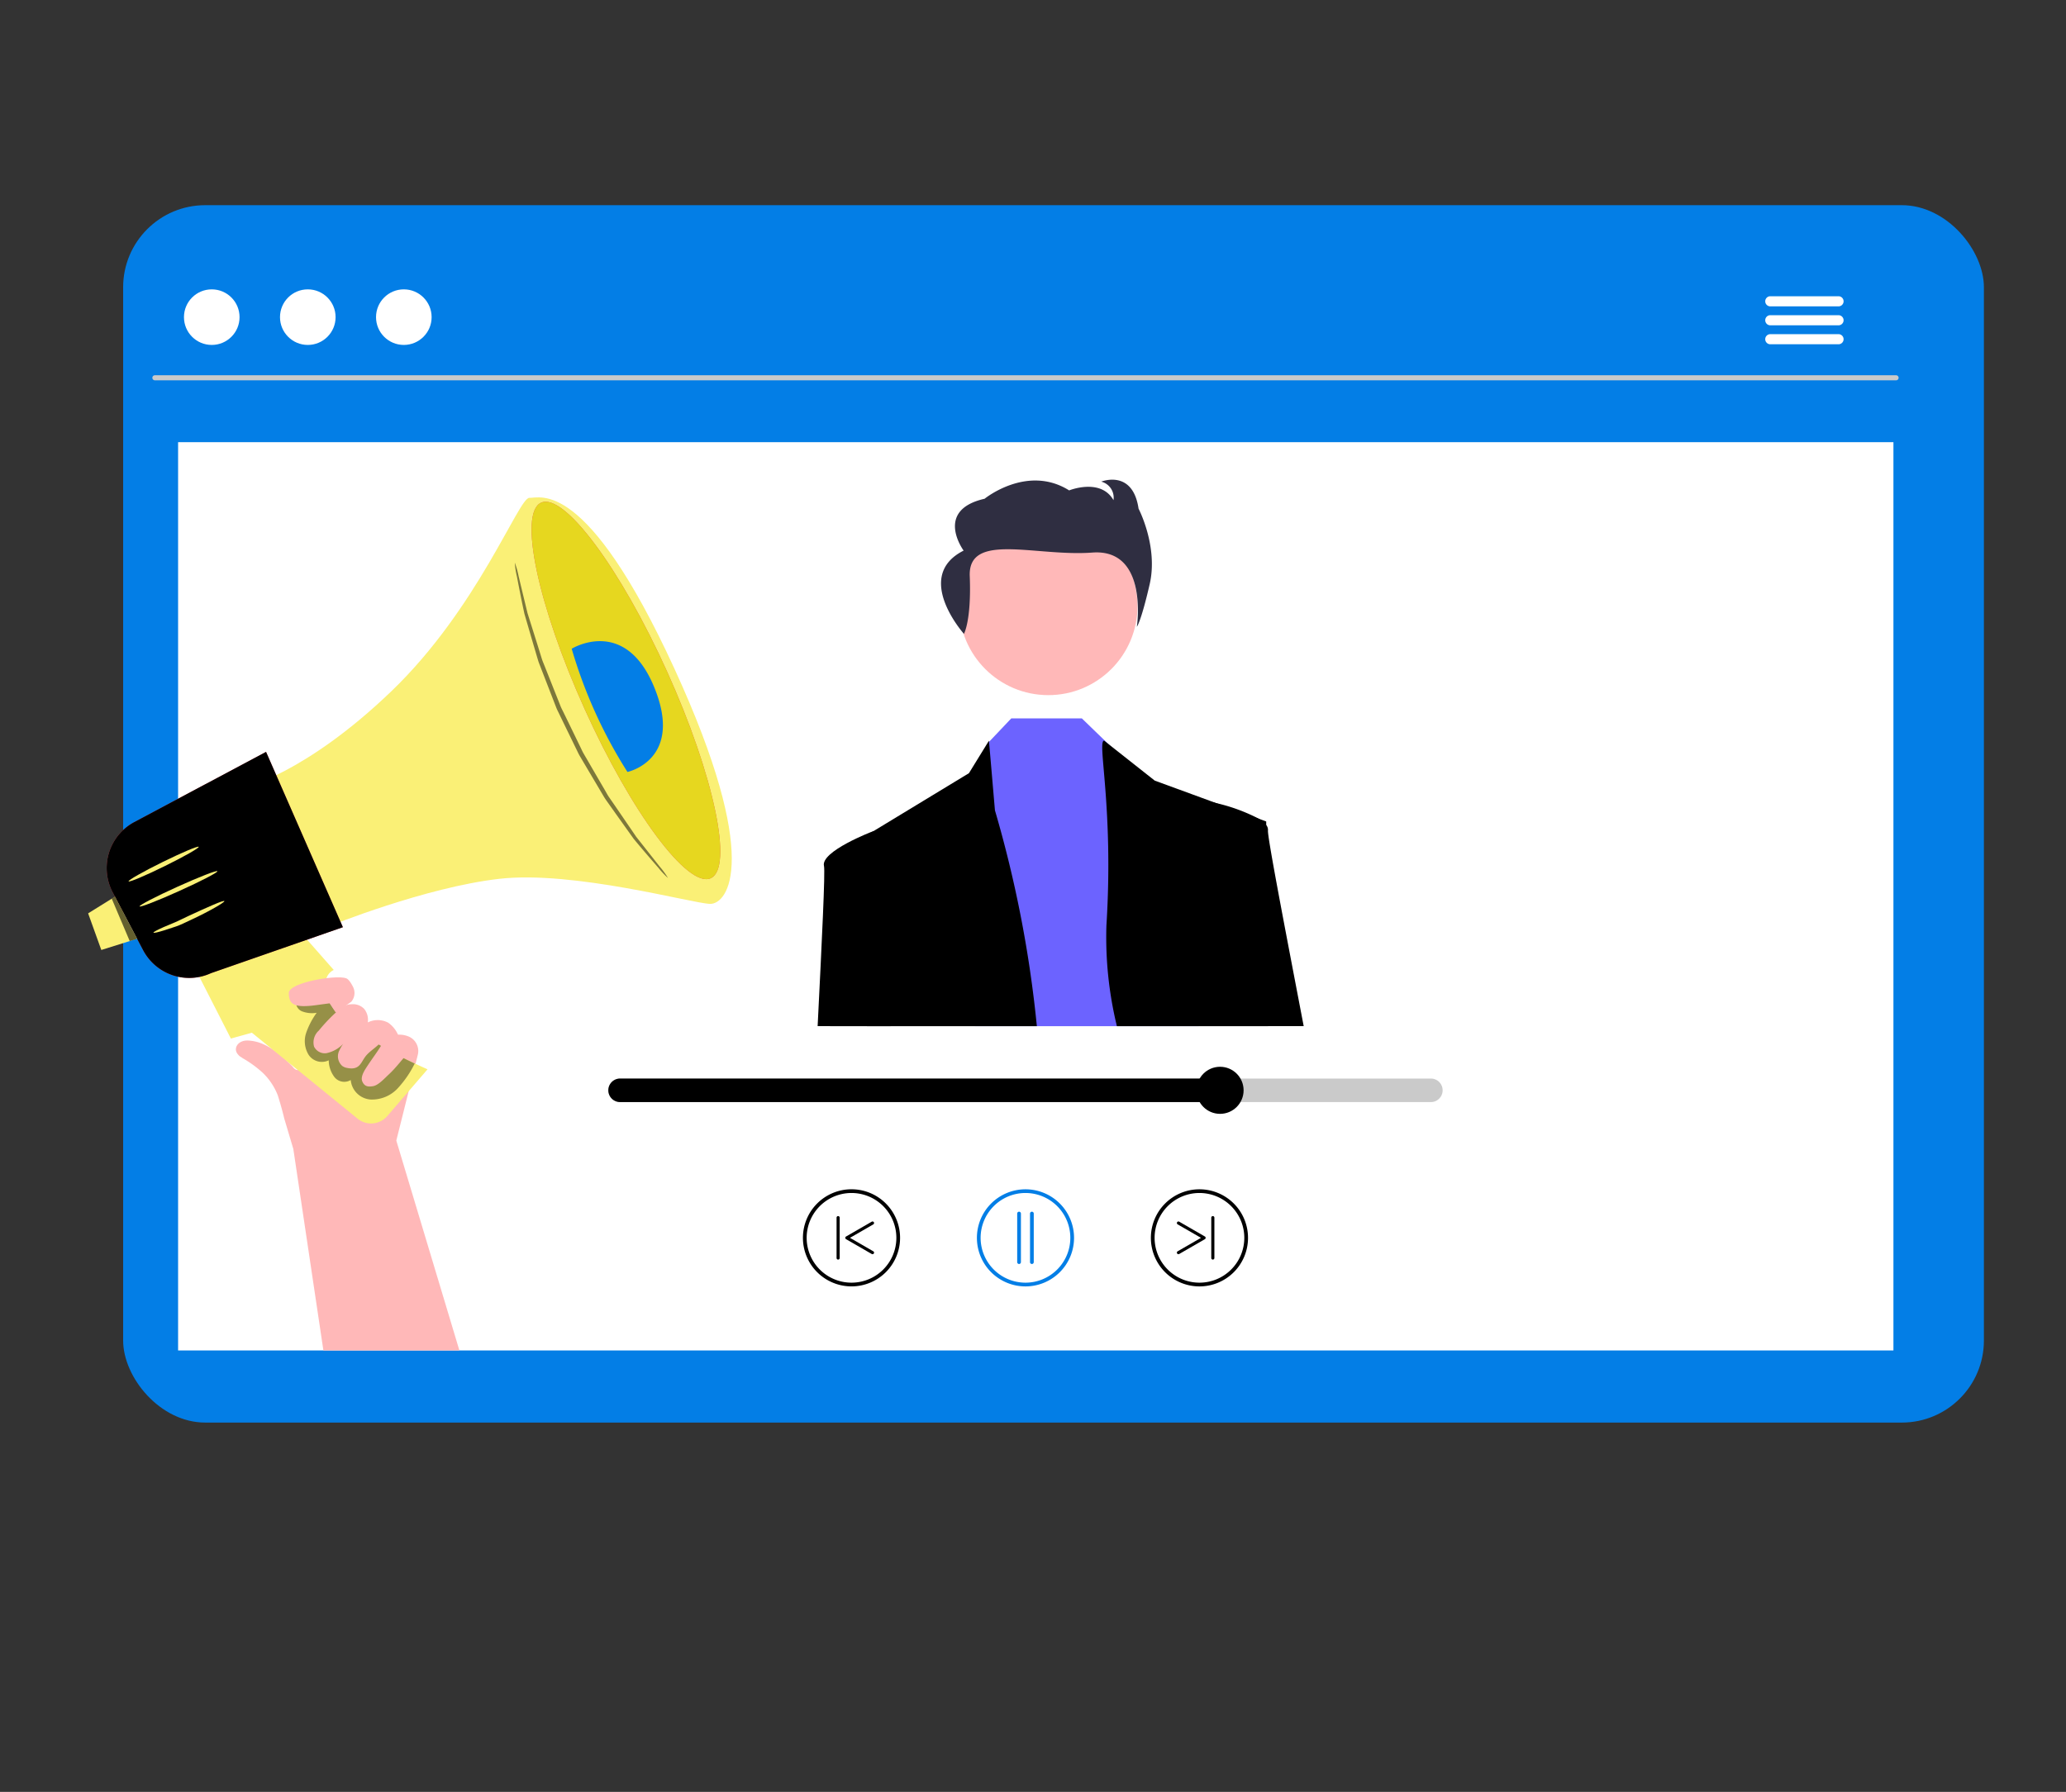 <svg xmlns="http://www.w3.org/2000/svg" xmlns:xlink="http://www.w3.org/1999/xlink" width="302" height="262" viewBox="0 0 302 262">
  <rect x="0" y="0" width="302" height="262" fill="#333333" stroke="none"/>
  <defs>
    <clipPath id="clip-Video_Advertising">
      <rect width="302" height="262"/>
    </clipPath>
  </defs>
  <g id="Video_Advertising" data-name="Video Advertising" clip-path="url(#clip-Video_Advertising)">
    <g id="Group_4768" data-name="Group 4768">
      <g id="Group_4751" data-name="Group 4751">
        <g id="Group_4316" data-name="Group 4316">
          <rect id="Rectangle_695" data-name="Rectangle 695" width="302" height="262" fill="none"/>
        </g>
      </g>
      <g id="Group_4767" data-name="Group 4767">
        <rect id="Rectangle_1968" data-name="Rectangle 1968" width="272" height="178" rx="12" transform="translate(18 30)" fill="#037ee6"/>
        <g id="Group_4762" data-name="Group 4762" transform="translate(22.271 42.308)">
          <path id="Path_39353" data-name="Path 39353" d="M584.907,195.3H330.387a.369.369,0,1,1,0-.739h254.52a.369.369,0,0,1,0,.739Z" transform="translate(-330.018 -182)" fill="#cacaca"/>
          <circle id="Ellipse_129" data-name="Ellipse 129" cx="4.063" cy="4.063" r="4.063" transform="translate(4.62 0)" fill="#fff"/>
          <circle id="Ellipse_130" data-name="Ellipse 130" cx="4.063" cy="4.063" r="4.063" transform="translate(18.658 0)" fill="#fff"/>
          <circle id="Ellipse_131" data-name="Ellipse 131" cx="4.063" cy="4.063" r="4.063" transform="translate(32.695 0)" fill="#fff"/>
          <path id="Path_39354" data-name="Path 39354" d="M875.73,169.824h-9.974a.739.739,0,1,1,0-1.478h9.974a.739.739,0,1,1,0,1.478Z" transform="translate(-629.252 -167.338)" fill="#fff"/>
          <path id="Path_39355" data-name="Path 39355" d="M875.73,176.111h-9.974a.739.739,0,1,1,0-1.478h9.974a.739.739,0,1,1,0,1.478Z" transform="translate(-629.252 -170.855)" fill="#fff"/>
          <path id="Path_39356" data-name="Path 39356" d="M875.73,182.4h-9.974a.739.739,0,1,1,0-1.478h9.974a.739.739,0,1,1,0,1.478Z" transform="translate(-629.252 -174.371)" fill="#fff"/>
          <rect id="Rectangle_1967" data-name="Rectangle 1967" width="250.74" height="132.803" transform="translate(3.763 22.344)" fill="#fff"/>
          <ellipse id="Ellipse_132" data-name="Ellipse 132" cx="13.037" cy="13.037" rx="13.037" ry="13.037" transform="translate(117.93 33.256)" fill="#ffb8b8"/>
          <path id="Path_39361" data-name="Path 39361" d="M256.9,242.134H224.205L226.04,200.8l.226-.237,3.246-3.426h10.322l3.83,3.708.3.295,8.151,7.81Z" transform="translate(-103.962 -134.404)" fill="#6c63ff"/>
          <path id="Path_39362" data-name="Path 39362" d="M504.813,412.078H479.967c-.164-15.82-.294-27.755-.294-27.755l1.269-.772.008,0,13.935-8.46,2.925-4.752.015.168.86,10.016A172.248,172.248,0,0,1,504.813,412.078Z" transform="translate(-375.52 -304.348)"/>
          <path id="Path_39363" data-name="Path 39363" d="M580,412.078H557.893a55.023,55.023,0,0,1-1.529-14.718c1.086-17.383-1.418-27.025-.333-27.025l.573.451,6.82,5.387,8.98,3.292,6.231,2.286,1.086.4v.524C579.726,385.3,579.753,397.516,580,412.078Z" transform="translate(-416.902 -304.348)"/>
          <path id="Path_39364" data-name="Path 39364" d="M507.43,309.212s1.108-1.945.85-8.444,9.638-2.823,17.907-3.443,6.519,10.85,6.519,10.85.6-.682,1.874-6.217-1.623-11.052-1.623-11.052c-.854-5.817-5.457-3.953-5.457-3.953a2.414,2.414,0,0,1,1.791,2.708c-1.876-3.29-6.479-1.426-6.479-1.426-6.139-3.852-12.361,1.221-12.361,1.221-7.416,1.683-3.067,7.581-3.067,7.581C499.926,300.806,507.43,309.212,507.43,309.212Z" transform="translate(-388.797 -258.84)" fill="#2f2e41"/>
          <path id="Path_39365" data-name="Path 39365" d="M464.534,427.835c.634-12.689,1.12-22.644.929-23.412-.535-2.137,7.015-5.031,7.245-5.115l0,0h0l1.441.776,1.055,27.755Z" transform="translate(-367.286 -320.106)"/>
          <path id="Path_39366" data-name="Path 39366" d="M603.111,422.879h-11.22l-3.212-31.72,1.323-.967.314.073a26.114,26.114,0,0,1,6.231,2.286,3.775,3.775,0,0,1,1.086.921,1.111,1.111,0,0,1,.256.788C597.793,395.158,600.24,407.858,603.111,422.879Z" transform="translate(-434.813 -315.15)"/>
          <path id="Path_39367" data-name="Path 39367" d="M518.344,489.945H399.831a1.72,1.72,0,0,0,0,3.441H518.344a1.72,1.72,0,0,0,0-3.441Z" transform="translate(-331.459 -374.555)" fill="#cacaca"/>
          <path id="Path_39368" data-name="Path 39368" d="M486.231,489.945v3.441h-86.4a1.72,1.72,0,0,1,0-3.441Z" transform="translate(-331.459 -374.555)"/>
          <ellipse id="Ellipse_133" data-name="Ellipse 133" cx="3.441" cy="3.441" rx="3.441" ry="3.441" transform="translate(152.632 113.67)"/>
          <g id="Group_4764" data-name="Group 4764" transform="translate(120.527 131.578)">
            <path id="Path_39369" data-name="Path 39369" d="M523.341,539.644a7.1,7.1,0,1,1,7.1-7.1,7.1,7.1,0,0,1-7.1,7.1Zm0-13.659a6.556,6.556,0,1,0,6.556,6.556,6.556,6.556,0,0,0-6.556-6.556Z" transform="translate(-516.239 -525.439)" fill="#037ee6"/>
            <path id="Path_39370" data-name="Path 39370" d="M529.429,540.276a.273.273,0,0,1-.273-.273v-7.1a.273.273,0,0,1,.546,0V540A.273.273,0,0,1,529.429,540.276Z" transform="translate(-523.265 -529.348)" fill="#037ee6"/>
            <path id="Path_39371" data-name="Path 39371" d="M533.543,540.276a.273.273,0,0,1-.273-.273v-7.1a.273.273,0,0,1,.546,0V540A.273.273,0,0,1,533.543,540.276Z" transform="translate(-525.503 -529.348)" fill="#037ee6"/>
          </g>
          <g id="Group_4763" data-name="Group 4763" transform="translate(95.098 131.578)">
            <path id="Path_39372" data-name="Path 39372" d="M460.483,532.542a7.1,7.1,0,1,1,7.1,7.1A7.1,7.1,0,0,1,460.483,532.542Zm.546,0a6.556,6.556,0,1,0,6.556-6.556A6.556,6.556,0,0,0,461.029,532.542Z" transform="translate(-460.483 -525.44)"/>
            <path id="Path_39373" data-name="Path 39373" d="M478.042,540.552a.227.227,0,0,0,.114-.424l-3.408-1.967,3.408-1.967a.227.227,0,0,0-.227-.394l-3.748,2.164a.227.227,0,0,0,0,.394l3.748,2.164A.227.227,0,0,0,478.042,540.552Z" transform="translate(-467.872 -531.058)"/>
            <path id="Path_39374" data-name="Path 39374" d="M471.491,540.4a.227.227,0,0,0,.227-.227v-5.906a.227.227,0,1,0-.454,0v5.906a.227.227,0,0,0,.227.227Z" transform="translate(-466.347 -530.117)"/>
          </g>
          <g id="Group_4765" data-name="Group 4765" transform="translate(145.955 131.578)">
            <path id="Path_39375" data-name="Path 39375" d="M579.1,539.644a7.1,7.1,0,1,1,7.1-7.1A7.1,7.1,0,0,1,579.1,539.644Zm0-13.659a6.556,6.556,0,1,0,6.556,6.556,6.556,6.556,0,0,0-6.556-6.556Z" transform="translate(-571.995 -525.439)"/>
            <path id="Path_39376" data-name="Path 39376" d="M580.571,540.552a.227.227,0,0,1-.114-.424l3.408-1.967-3.408-1.967a.227.227,0,0,1,.227-.394l3.748,2.164a.227.227,0,0,1,0,.394l-3.748,2.164A.227.227,0,0,1,580.571,540.552Z" transform="translate(-576.536 -531.058)"/>
            <path id="Path_39377" data-name="Path 39377" d="M591.591,540.4a.227.227,0,0,1-.227-.227v-5.906a.227.227,0,1,1,.454,0v5.906a.227.227,0,0,1-.227.227Z" transform="translate(-582.53 -530.117)"/>
          </g>
        </g>
        <g id="Group_4766" data-name="Group 4766" transform="translate(12.883 72.721)">
          <g id="Group_4737" data-name="Group 4737" transform="translate(0)">
            <g id="Group_4735" data-name="Group 4735">
              <g id="Group_4717" data-name="Group 4717" transform="translate(21.603 74.928)">
                <path id="Path_39125" data-name="Path 39125" d="M161.642,319.461l-1.327-4.456c-.232-.967-.54-2.106-.952-3.406a9.187,9.187,0,0,0-2.2-3.283,16.2,16.2,0,0,0-2.908-2.117c-.082-.052-.176-.127-.255-.172a1.427,1.427,0,0,1-.442-.382c-.783-.847-.03-2.159,1.563-2.035,1.2.094,3.152.439,6.333,3.717.041.049.082.09.12.142,1.668,2.17,3.234-4.021,3.519-6.326a2.415,2.415,0,0,1,3.264-1.874l7.742,3.62a3.621,3.621,0,0,1,2.26.075,2.3,2.3,0,0,1,1.476,2.732l-3.14,12.535,9.222,30.688h-19.88Z" transform="translate(-153.25 -299.114)" fill="#ffb8b8"/>
              </g>
              <g id="Group_4733" data-name="Group 4733">
                <g id="Group_4725" data-name="Group 4725" transform="translate(2.706)">
                  <g id="Group_4719" data-name="Group 4719" transform="translate(12.014 62.762)">
                    <g id="Group_4718" data-name="Group 4718">
                      <path id="Path_39126" data-name="Path 39126" d="M165.69,270.978l6.146,12.041,3.073-.854,15.447,12.565a3.13,3.13,0,0,0,4.347-.386l5.88-6.832s-11.857-5.108-14.049-9.335.341-5.186.341-5.186l-5.58-6.341Z" transform="translate(-165.69 -266.65)" fill="#faf076"/>
                    </g>
                  </g>
                  <g id="Group_4720" data-name="Group 4720" transform="translate(19.985)">
                    <path id="Path_39127" data-name="Path 39127" d="M47.021,141.664s8.994-1.99,21.653-14.162S87.28,99.164,88.828,99.243s8.316-3.062,21.181,24.928,7.8,34.492,5.239,34.439-19.948-4.9-30.8-3.665-24.819,6.9-24.819,6.9Z" transform="translate(-47.021 -99.172)" fill="#faf076"/>
                  </g>
                  <g id="Group_4721" data-name="Group 4721" transform="translate(0 37.215)">
                    <path id="Path_39128" data-name="Path 39128" d="M199.6,219.012l3.069,5.835,1.375,2.612a7.616,7.616,0,0,0,9.927,3.373l19.281-6.719L222.021,198.48l-19.262,10.264A7.617,7.617,0,0,0,199.6,219.012Z" transform="translate(-198.72 -198.48)" fill="#e8505b"/>
                  </g>
                  <g id="Group_4722" data-name="Group 4722" transform="translate(0 37.215)">
                    <path id="Path_39129" data-name="Path 39129" d="M199.6,219.012l3.069,5.835,1.375,2.612a7.616,7.616,0,0,0,9.927,3.373l19.281-6.719L222.021,198.48l-19.262,10.264A7.617,7.617,0,0,0,199.6,219.012Z" transform="translate(-198.72 -198.48)"/>
                  </g>
                  <g id="Group_4723" data-name="Group 4723" transform="translate(62.115 0.641)">
                    <path id="Path_39130" data-name="Path 39130" d="M71.327,125.751c6.847,15.162,9.7,28.676,6.367,30.178s-11.583-9.567-18.43-24.73-9.7-28.672-6.367-30.178S64.48,110.588,71.327,125.751Z" transform="translate(-51.504 -100.884)" fill="#e8505b"/>
                  </g>
                  <g id="Group_4724" data-name="Group 4724" transform="translate(62.115 0.641)">
                    <path id="Path_39131" data-name="Path 39131" d="M71.327,125.751c6.847,15.162,9.7,28.676,6.367,30.178s-11.583-9.567-18.43-24.73-9.7-28.672-6.367-30.178S64.48,110.588,71.327,125.751Z" transform="translate(-51.504 -100.884)" fill="#e6d71f"/>
                  </g>
                </g>
                <g id="Group_4726" data-name="Group 4726" transform="translate(0 58.388)">
                  <path id="Path_39132" data-name="Path 39132" d="M280.916,262.771l5.228-1.641-3.234-6.15-3.92,2.436Z" transform="translate(-278.99 -254.98)" fill="#faf076"/>
                </g>
                <g id="Group_4727" data-name="Group 4727" transform="translate(3.451 58.388)" opacity="0.6">
                  <path id="Path_39133" data-name="Path 39133" d="M279.458,254.98l3.234,6.15-1.076.337-2.627-6.195Z" transform="translate(-278.99 -254.98)"/>
                </g>
                <g id="Group_4728" data-name="Group 4728" transform="translate(7.52 54.645)">
                  <path id="Path_39134" data-name="Path 39134" d="M247.657,250.151c.075.169,2.683-.843,5.824-2.263s5.625-2.706,5.55-2.878-2.683.843-5.824,2.263S247.582,249.982,247.657,250.151Z" transform="translate(-247.656 -244.991)" fill="#faf076"/>
                </g>
                <g id="Group_4729" data-name="Group 4729" transform="translate(5.911 51.078)">
                  <path id="Path_39135" data-name="Path 39135" d="M254.946,240.538c.082.169,2.443-.828,5.273-2.222s5.059-2.657,4.977-2.826-2.44.828-5.273,2.222S254.864,240.373,254.946,240.538Z" transform="translate(-254.944 -235.472)" fill="#faf076"/>
                </g>
                <g id="Group_4730" data-name="Group 4730" transform="translate(9.548 59.019)">
                  <path id="Path_39136" data-name="Path 39136" d="M244.926,261.291c.026.09.648-.052,1.638-.36.495-.154,1.079-.345,1.731-.57s1.312-.573,2.031-.9c2.859-1.327,5.04-2.627,4.969-2.781-.086-.184-2.417.858-5.25,2.17-.712.322-1.368.678-1.99.937s-1.184.487-1.649.693C245.47,260.9,244.9,261.2,244.926,261.291Z" transform="translate(-244.925 -256.664)" fill="#faf076"/>
                </g>
                <g id="Group_4731" data-name="Group 4731" transform="translate(70.685 21.025)">
                  <path id="Path_39137" data-name="Path 39137" d="M73.892,156.386s7.817-4.849,12.1,5.715-3.95,12.3-3.95,12.3A70.256,70.256,0,0,1,73.892,156.386Z" transform="translate(-73.892 -155.276)" fill="#037ee6"/>
                </g>
                <g id="Group_4732" data-name="Group 4732" transform="translate(62.359 9.548)" opacity="0.5">
                  <path id="Path_39138" data-name="Path 39138" d="M71.894,124.65a11.63,11.63,0,0,0,.307,2.016c.247,1.289.6,3.163,1.1,5.464.33,1.132.693,2.368,1.079,3.7.195.663.4,1.353.607,2.057.1.352.21.712.319,1.076s.27.716.4,1.079c.562,1.454,1.154,2.979,1.765,4.557.154.393.307.794.465,1.2s.367.783.551,1.18c.382.787.768,1.589,1.162,2.395s.783,1.608,1.165,2.395c.2.39.367.794.588,1.162s.435.738.652,1.105c.862,1.458,1.7,2.867,2.492,4.208.2.334.386.671.6.986s.435.618.648.918q.641.905,1.244,1.754c.806,1.124,1.555,2.177,2.241,3.137,1.5,1.81,2.747,3.242,3.609,4.231a12.279,12.279,0,0,0,1.4,1.491,11.817,11.817,0,0,0-1.2-1.656c-.836-1.057-2-2.544-3.444-4.366-.66-.971-1.383-2.027-2.159-3.163-.39-.566-.791-1.154-1.207-1.758-.206-.3-.42-.607-.633-.918s-.386-.656-.581-.986c-.779-1.338-1.6-2.743-2.44-4.2q-.32-.545-.641-1.1c-.221-.367-.382-.768-.581-1.158q-.568-1.175-1.154-2.38c-.39-.8-.776-1.6-1.158-2.376-.184-.393-.4-.772-.551-1.169s-.311-.794-.468-1.184c-.622-1.563-1.218-3.073-1.791-4.512-.139-.36-.3-.712-.416-1.068s-.221-.716-.33-1.064q-.326-1.051-.637-2.035c-.412-1.312-.8-2.533-1.15-3.654-.543-2.252-.986-4.088-1.3-5.4A11.944,11.944,0,0,0,71.894,124.65Z" transform="translate(-71.884 -124.65)"/>
                </g>
              </g>
              <g id="Group_4734" data-name="Group 4734" transform="translate(30.369 72.061)" opacity="0.4">
                <path id="Path_39139" data-name="Path 39139" d="M188.06,302.185a15.286,15.286,0,0,1-2.5,3.643,5.135,5.135,0,0,1-3.976,1.619,3.145,3.145,0,0,1-2.878-2.848,1.838,1.838,0,0,1-2.372-.42,4.138,4.138,0,0,1-.843-2.462,2.318,2.318,0,0,1-2.931-.794,3.8,3.8,0,0,1-.371-3.208,11.305,11.305,0,0,1,1.54-2.949,4.049,4.049,0,0,1-2.181-.225,1.4,1.4,0,0,1-.72-1.84,1.835,1.835,0,0,1,1.076-.686,6.939,6.939,0,0,1,3.174-.513c.281,0-.483,3.178,7.075,7.517A61.718,61.718,0,0,0,188.06,302.185Z" transform="translate(-170.69 -291.466)"/>
              </g>
            </g>
            <path id="Path_39141" data-name="Path 39141" d="M186.353,303.6c-1.218,1.169-2.05,2.462-3.328,3.639-.581.536-1.48,1.548-2.26,1.683s-1.278.03-1.585-.7c-.251-.588.2-1.394.506-1.877.813-1.278,1.593-2.275,2.2-3.268.285-.465-.082-.562-.217-.345-.585.607-1.462,1.135-1.986,1.8-.72.907-.851,2.106-2.728,1.724a1.663,1.663,0,0,1-.7-.289,1.876,1.876,0,0,1-.438-2.237,6.156,6.156,0,0,1,1.046-1.585,4.688,4.688,0,0,1-2.946,1.96,1.754,1.754,0,0,1-1.784-.963,2.331,2.331,0,0,1,.7-2.35,24.367,24.367,0,0,1,3.2-3.264,2.438,2.438,0,0,1,1.555-.577,2.261,2.261,0,0,1,1.889.693,2.554,2.554,0,0,1,.51,1.96,3.263,3.263,0,0,1,2.979.037,4.217,4.217,0,0,1,1.656,2.38Z" transform="translate(-139.108 -222.833)" fill="#ffb8b8"/>
            <path id="Path_39142" data-name="Path 39142" d="M203.332,290.027a1.978,1.978,0,0,0,.232-2.234c-.281-.551-.633-1.087-.993-1.207-1.57-.528-8.432.656-8.372,2.181.064,1.563.562,2.252,4.287,1.713.656-.094,1.683-.225,1.683-.225l.9,1.349Z" transform="translate(-164.871 -216.274)" fill="#ffb8b8"/>
          </g>
        </g>
      </g>
    </g>
  </g>
</svg>
